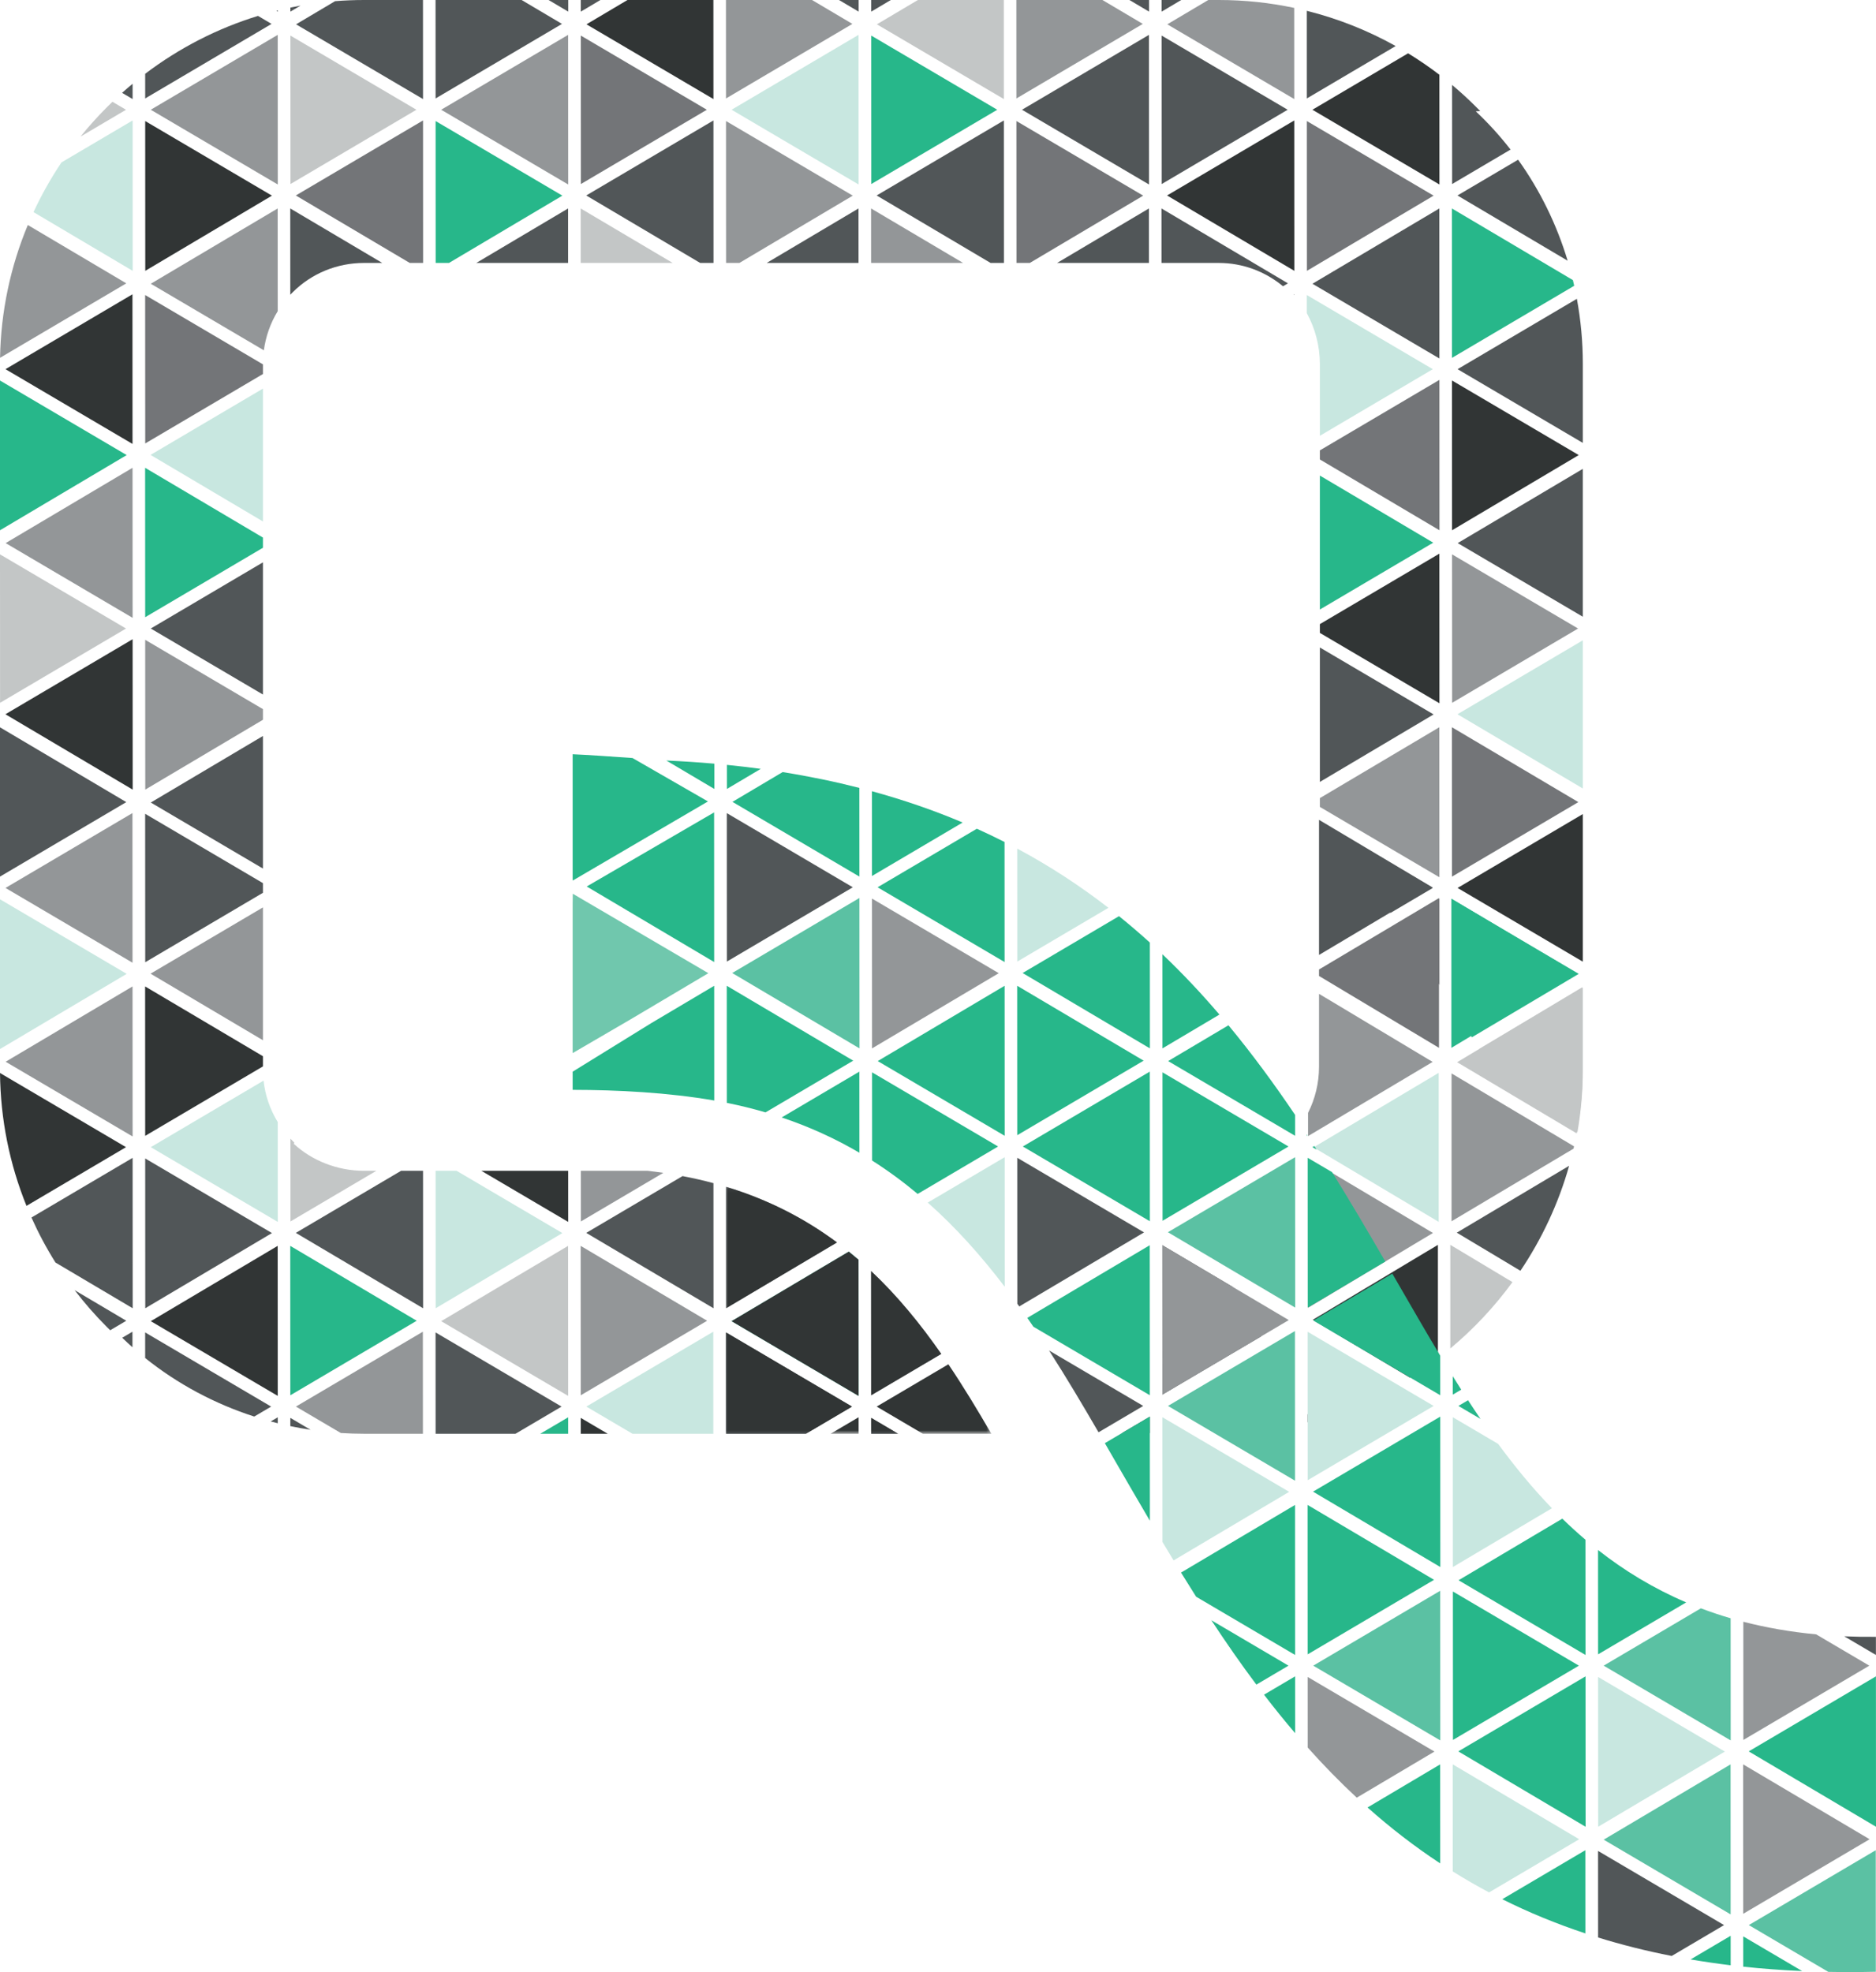 <?xml version="1.0" encoding="utf-8"?>
<!-- Generator: Adobe Illustrator 16.0.0, SVG Export Plug-In . SVG Version: 6.00 Build 0)  -->
<!DOCTYPE svg PUBLIC "-//W3C//DTD SVG 1.1//EN" "http://www.w3.org/Graphics/SVG/1.1/DTD/svg11.dtd">
<svg version="1.1" id="Layer_1" xmlns="http://www.w3.org/2000/svg" xmlns:xlink="http://www.w3.org/1999/xlink" x="0px" y="0px"
	 width="450.572px" height="473.658px" viewBox="0 0 450.572 473.658" enable-background="new 0 0 450.572 473.658"
	 xml:space="preserve">
<g>
	<g>
		<path fill-rule="evenodd" clip-rule="evenodd" fill="#313535" d="M345.354,326.256c-2.154,1.646-4.385,3.196-6.688,4.644
			l-23.358-13.908l15.098-9.044l14.948-8.955V326.256z"/>
		<path fill-rule="evenodd" clip-rule="evenodd" fill="#C3C6C6" d="M363.26,307.938c-4.307,5.907-9.326,11.265-14.932,15.943
			v-24.889L363.26,307.938z"/>
		<polygon fill-rule="evenodd" clip-rule="evenodd" fill="#939698" points="344.162,296.139 329.108,305.156 314.161,314.111 
			314.161,278.275 		"/>
		<polygon fill-rule="evenodd" clip-rule="evenodd" fill="#C8E7E0" points="345.545,257.675 345.545,275.619 345.545,293.473 
			315.482,275.574 		"/>
		<path fill-rule="evenodd" clip-rule="evenodd" fill="#939698" d="M316.798,238.706l12.311,7.375l14.978,8.972l-29.925,17.818
			v-5.578c1.685-3.342,2.637-7.111,2.637-11.092V238.706z"/>
		<polygon fill-rule="evenodd" clip-rule="evenodd" fill="#939698" points="379.017,150.962 348.769,168.803 348.761,151.021 
			348.752,133.148 		"/>
		<polygon fill-rule="evenodd" clip-rule="evenodd" fill="#515658" points="65.317,296.162 50.049,305.224 34.887,314.221 
			34.87,278.241 		"/>
		<polygon fill-rule="evenodd" clip-rule="evenodd" fill="#939698" points="31.85,272.961 1.356,255.013 16.671,245.924 
			31.832,236.927 		"/>
		<polygon fill-rule="evenodd" clip-rule="evenodd" fill="#313535" points="66.709,335.271 36.217,317.323 51.531,308.234 
			66.693,299.237 		"/>
		<polygon fill-rule="evenodd" clip-rule="evenodd" fill="#27B78A" points="69.712,299.236 84.881,308.22 100.082,317.222 
			69.728,335.126 		"/>
		<polygon fill-rule="evenodd" clip-rule="evenodd" fill="#C3C6C6" points="136.46,335.271 105.967,317.323 121.281,308.234 
			136.443,299.237 		"/>
		<polygon fill-rule="evenodd" clip-rule="evenodd" fill="#939698" points="139.462,299.236 154.632,308.22 169.833,317.222 
			139.479,335.126 		"/>
		<path fill-rule="evenodd" clip-rule="evenodd" fill="#27B78A" d="M206.211,335.271l-30.494-17.948l15.315-9.089l12.832-7.614
			c0.789,0.638,1.566,1.285,2.331,1.945L206.211,335.271z"/>
		<path fill-rule="evenodd" clip-rule="evenodd" fill="#939698" d="M226.069,325.192l-16.841,9.934l-0.014-29.841
			C215.551,311.244,221.046,317.988,226.069,325.192z"/>
		<polygon fill-rule="evenodd" clip-rule="evenodd" fill="#313535" points="31.868,189.654 16.698,180.67 1.299,171.551 
			31.852,153.529 		"/>
		<polygon fill-rule="evenodd" clip-rule="evenodd" fill="#C3C6C6" points="30.265,150.962 0.017,168.803 0.009,151.021 0,133.148 
					"/>
		<polygon fill-rule="evenodd" clip-rule="evenodd" fill="#939698" points="31.85,148.393 1.356,130.443 16.671,121.355 
			31.832,112.358 		"/>
		<polygon fill-rule="evenodd" clip-rule="evenodd" fill="#939698" points="31.813,195.284 31.82,213.301 31.828,231.227 
			1.319,213.27 		"/>
		<polygon fill-rule="evenodd" clip-rule="evenodd" fill="#313535" points="65.317,46.992 50.049,56.054 34.887,65.052 
			34.87,29.071 		"/>
		<polygon fill-rule="evenodd" clip-rule="evenodd" fill="#939698" points="66.702,8.373 66.711,26.39 66.719,44.314 36.21,26.358 
					"/>
		<polygon fill-rule="evenodd" clip-rule="evenodd" fill="#939698" points="136.453,8.373 136.461,26.39 136.47,44.314 
			105.961,26.358 		"/>
		<polygon fill-rule="evenodd" clip-rule="evenodd" fill="#C3C6C6" points="100.015,26.36 69.767,44.201 69.759,26.42 69.75,8.547 
					"/>
		<polygon fill-rule="evenodd" clip-rule="evenodd" fill="#C8E7E0" points="206.204,8.373 206.212,26.39 206.22,44.314 
			175.711,26.358 		"/>
		<polygon fill-rule="evenodd" clip-rule="evenodd" fill="#737578" points="169.766,26.36 139.518,44.201 139.51,26.42 
			139.501,8.547 		"/>
		<polygon fill-rule="evenodd" clip-rule="evenodd" fill="#515658" points="275.954,8.373 275.962,26.39 275.97,44.314 
			245.462,26.358 		"/>
		<polygon fill-rule="evenodd" clip-rule="evenodd" fill="#27B78A" points="239.516,26.36 209.268,44.201 209.26,26.42 
			209.252,8.547 		"/>
		<polygon fill-rule="evenodd" clip-rule="evenodd" fill="#313535" points="31.813,70.684 31.82,88.7 31.828,106.625 1.319,88.669 
					"/>
		<polygon fill-rule="evenodd" clip-rule="evenodd" fill="#313535" points="379.18,109.303 363.911,118.364 348.749,127.362 
			348.732,91.382 		"/>
		<polygon fill-rule="evenodd" clip-rule="evenodd" fill="#515658" points="345.711,86.102 315.219,68.153 330.533,59.065 
			345.695,50.068 		"/>
		<polygon fill-rule="evenodd" clip-rule="evenodd" fill="#313535" points="310.871,65.053 295.7,56.069 280.301,46.949 
			310.854,28.929 		"/>
		<polygon fill-rule="evenodd" clip-rule="evenodd" fill="#737578" points="344.319,46.992 329.051,56.054 313.889,65.052 
			313.872,29.071 		"/>
		<polygon fill-rule="evenodd" clip-rule="evenodd" fill="#515658" points="309.267,26.36 279.019,44.201 279.011,26.42 
			279.002,8.547 		"/>
		<polygon fill-rule="evenodd" clip-rule="evenodd" fill="#737578" points="348.714,174.668 363.884,183.651 379.084,192.653 
			348.73,210.557 		"/>
		<path fill-rule="evenodd" clip-rule="evenodd" fill="#515658" d="M31.814,323.592c-0.837-0.744-1.658-1.507-2.464-2.287
			l2.462-1.452L31.814,323.592z"/>
		<path fill-rule="evenodd" clip-rule="evenodd" fill="#515658" d="M61.065,340.235c-9.552-3.085-18.445-7.838-26.202-14.066
			l-0.003-6.142l30.265,17.813L61.065,340.235z"/>
		<path fill-rule="evenodd" clip-rule="evenodd" fill="#515658" d="M66.713,341.845c-0.566-0.141-1.131-0.287-1.692-0.438
			l1.691-0.997L66.713,341.845z"/>
		<path fill-rule="evenodd" clip-rule="evenodd" fill="#515658" d="M74.583,343.408c-1.63-0.245-3.247-0.537-4.852-0.873
			l-0.001-1.983L74.583,343.408z"/>
		<path fill-rule="evenodd" clip-rule="evenodd" fill="#939698" d="M101.574,344.365H87.423c-1.864,0-3.722-0.061-5.568-0.18
			l-10.784-6.348l30.492-17.985l0.009,18.017L101.574,344.365z"/>
		<polygon fill-rule="evenodd" clip-rule="evenodd" fill="#515658" points="123.813,344.365 104.622,344.365 104.619,337.9 
			104.611,320.027 134.875,337.841 		"/>
		<polygon fill-rule="evenodd" clip-rule="evenodd" fill="#27B78A" points="136.465,344.365 129.755,344.365 136.463,340.409 		"/>
		<polygon fill-rule="evenodd" clip-rule="evenodd" fill="#313535" points="145.96,344.365 139.482,344.365 139.48,340.552 		"/>
		<polygon fill-rule="evenodd" clip-rule="evenodd" fill="#C8E7E0" points="171.324,344.365 151.91,344.365 140.821,337.838 
			171.313,319.853 171.321,337.869 		"/>
		<polygon fill-rule="evenodd" clip-rule="evenodd" fill="#515658" points="193.564,344.365 174.373,344.365 174.37,337.9 
			174.361,320.027 204.626,337.841 		"/>
		<polygon fill-rule="evenodd" clip-rule="evenodd" fill="#C3C6C6" points="206.215,344.365 199.506,344.365 206.213,340.409 		"/>
		<polygon fill-rule="evenodd" clip-rule="evenodd" fill="#515658" points="215.71,344.365 209.232,344.365 209.231,340.552 		"/>
		<path fill-rule="evenodd" clip-rule="evenodd" fill="#C3C6C6" d="M238.083,344.365h-16.422l-11.09-6.527l17.208-10.149
			C231.397,333.062,234.784,338.662,238.083,344.365z"/>
		<path fill-rule="evenodd" clip-rule="evenodd" fill="#939698" d="M201.022,298.415l-11.473,6.809l-15.162,8.997l-0.014-29.182
			C184.694,288.181,193.43,292.769,201.022,298.415z"/>
		<path fill-rule="evenodd" clip-rule="evenodd" fill="#515658" d="M171.355,284.172l0.014,30.051l-15.17-8.984l-15.4-9.119
			l23.131-13.643C166.49,282.965,168.966,283.529,171.355,284.172z"/>
		<path fill-rule="evenodd" clip-rule="evenodd" fill="#939698" d="M139.512,281.21h16.049c1.269,0.146,2.519,0.308,3.748,0.488
			l-19.791,11.673L139.512,281.21z"/>
		<polygon fill-rule="evenodd" clip-rule="evenodd" fill="#313535" points="115.615,281.21 136.464,281.21 136.47,293.484 		"/>
		<polygon fill-rule="evenodd" clip-rule="evenodd" fill="#C8E7E0" points="104.622,281.21 109.664,281.21 135.068,296.162 
			119.799,305.224 104.638,314.221 		"/>
		<polygon fill-rule="evenodd" clip-rule="evenodd" fill="#515658" points="96.326,281.21 101.604,281.21 101.619,314.223 
			86.448,305.238 71.049,296.119 		"/>
		<path fill-rule="evenodd" clip-rule="evenodd" fill="#C3C6C6" d="M69.758,273.491c0.181,0.192,0.362,0.381,0.549,0.567
			l0.422,0.427l-0.211,0.199c4.333,4.043,10.482,6.525,16.905,6.525h2.963l-20.619,12.161l-0.008-17.781L69.758,273.491z"/>
		<path fill-rule="evenodd" clip-rule="evenodd" fill="#C8E7E0" d="M63.298,259.551c0.389,3.545,1.563,6.934,3.41,9.949l0.003,6.059
			l0.008,17.926L36.21,275.527L63.298,259.551z"/>
		<polygon fill-rule="evenodd" clip-rule="evenodd" fill="#313535" points="63.155,253.688 63.155,256.13 34.867,272.815 
			34.852,236.926 50.021,245.909 		"/>
		<polygon fill-rule="evenodd" clip-rule="evenodd" fill="#939698" points="63.155,217.938 63.155,249.849 51.559,242.98 
			36.158,233.861 		"/>
		<polygon fill-rule="evenodd" clip-rule="evenodd" fill="#515658" points="63.155,212.113 63.155,214.434 34.877,231.113 
			34.868,213.331 34.86,195.459 		"/>
		<polygon fill-rule="evenodd" clip-rule="evenodd" fill="#515658" points="63.155,176.768 63.155,208.611 36.217,192.755 
			51.531,183.666 		"/>
		<polygon fill-rule="evenodd" clip-rule="evenodd" fill="#939698" points="63.155,170.321 63.155,172.876 50.049,180.654 
			34.887,189.652 34.87,153.672 		"/>
		<polygon fill-rule="evenodd" clip-rule="evenodd" fill="#515658" points="63.155,135.065 63.155,166.818 36.21,150.959 		"/>
		<polygon fill-rule="evenodd" clip-rule="evenodd" fill="#27B78A" points="63.155,129.118 63.155,131.562 34.867,148.246 
			34.852,112.357 50.021,121.34 		"/>
		<polygon fill-rule="evenodd" clip-rule="evenodd" fill="#C8E7E0" points="63.155,93.337 63.155,125.248 51.559,118.38 
			36.158,109.26 		"/>
		<polygon fill-rule="evenodd" clip-rule="evenodd" fill="#737578" points="63.155,87.513 63.155,89.833 34.877,106.512 
			34.868,88.73 34.86,70.858 		"/>
		<path fill-rule="evenodd" clip-rule="evenodd" fill="#939698" d="M66.704,74.732c-1.75,2.859-2.882,6.063-3.33,9.406
			L36.217,68.153l15.314-9.088l15.162-8.997L66.704,74.732z"/>
		<path fill-rule="evenodd" clip-rule="evenodd" fill="#515658" d="M91.813,63.155h-4.39c-6.423,0-12.572,2.488-17.116,7.037
			l-0.113,0.114c-0.16,0.16-0.317,0.322-0.473,0.485l-0.009-20.725l15.169,8.982L91.813,63.155z"/>
		<polygon fill-rule="evenodd" clip-rule="evenodd" fill="#737578" points="101.618,63.155 98.414,63.155 86.448,56.069 
			71.049,46.949 101.603,28.929 		"/>
		<polygon fill-rule="evenodd" clip-rule="evenodd" fill="#27B78A" points="107.833,63.155 104.637,63.155 104.62,29.071 
			135.068,46.992 119.799,56.054 		"/>
		<polygon fill-rule="evenodd" clip-rule="evenodd" fill="#515658" points="136.449,63.155 114.391,63.155 121.281,59.065 
			136.443,50.068 		"/>
		<polygon fill-rule="evenodd" clip-rule="evenodd" fill="#C3C6C6" points="161.563,63.155 139.468,63.155 139.462,50.067 
			154.632,59.05 		"/>
		<polygon fill-rule="evenodd" clip-rule="evenodd" fill="#515658" points="171.368,63.155 168.164,63.155 156.199,56.069 
			140.799,46.949 171.353,28.929 		"/>
		<polygon fill-rule="evenodd" clip-rule="evenodd" fill="#939698" points="177.583,63.155 174.387,63.155 174.371,29.071 
			204.818,46.992 189.55,56.054 		"/>
		<polygon fill-rule="evenodd" clip-rule="evenodd" fill="#515658" points="206.199,63.155 184.141,63.155 191.032,59.065 
			206.193,50.068 		"/>
		<polygon fill-rule="evenodd" clip-rule="evenodd" fill="#939698" points="231.313,63.155 209.219,63.155 209.212,50.067 
			224.383,59.05 		"/>
		<polygon fill-rule="evenodd" clip-rule="evenodd" fill="#515658" points="241.119,63.155 237.914,63.155 225.949,56.069 
			210.55,46.949 241.104,28.929 		"/>
		<polygon fill-rule="evenodd" clip-rule="evenodd" fill="#737578" points="247.334,63.155 244.138,63.155 244.122,29.071 
			274.569,46.992 259.3,56.054 		"/>
		<polygon fill-rule="evenodd" clip-rule="evenodd" fill="#515658" points="275.95,63.155 253.891,63.155 260.782,59.065 
			275.944,50.068 		"/>
		<path fill-rule="evenodd" clip-rule="evenodd" fill="#515658" d="M308.146,68.753c-4.318-3.587-9.734-5.598-15.412-5.598h-13.766
			l-0.006-13.088l15.17,8.982l15.201,9.003L308.146,68.753z"/>
		<polygon fill-rule="evenodd" clip-rule="evenodd" fill="#515658" points="310.814,70.889 310.693,70.755 310.814,70.684 		"/>
		<path fill-rule="evenodd" clip-rule="evenodd" fill="#C8E7E0" d="M317.001,104.671V87.422c0-4.352-1.142-8.582-3.137-12.206
			l-0.002-4.357l30.265,17.813L317.001,104.671z"/>
		<polygon fill-rule="evenodd" clip-rule="evenodd" fill="#737578" points="317.001,110.351 317.001,108.175 345.714,91.239 
			345.73,127.363 330.561,118.38 		"/>
		<polygon fill-rule="evenodd" clip-rule="evenodd" fill="#27B78A" points="317.001,146.399 317.001,114.222 329.023,121.34 
			344.225,130.343 		"/>
		<polygon fill-rule="evenodd" clip-rule="evenodd" fill="#313535" points="317.001,152.012 317.001,149.903 345.705,132.974 
			345.713,150.99 345.721,168.916 		"/>
		<polygon fill-rule="evenodd" clip-rule="evenodd" fill="#515658" points="317.001,187.805 317.001,155.515 344.319,171.593 
			329.051,180.654 		"/>
		<polygon fill-rule="evenodd" clip-rule="evenodd" fill="#939698" points="317.001,193.804 317.001,191.696 330.533,183.666 
			345.695,174.669 345.711,210.703 		"/>
		<path fill-rule="evenodd" clip-rule="evenodd" fill="#515658" d="M333.941,219.28c-5.262-7.2-10.86-14.142-16.94-20.704v-1.27
			l27.126,15.966L333.941,219.28z"/>
		<path fill-rule="evenodd" clip-rule="evenodd" fill="#737578" d="M345.724,236.565c-3.222-5.028-6.543-9.983-10.007-14.829
			l9.997-5.896L345.724,236.565z"/>
		<path fill-rule="evenodd" clip-rule="evenodd" fill="#27B78A" d="M353.514,249.135c-1.571-2.609-3.159-5.208-4.77-7.79
			l-0.012-25.361l30.447,17.921l-15.269,9.062L353.514,249.135z"/>
		<path fill-rule="evenodd" clip-rule="evenodd" fill="#C3C6C6" d="M380.157,237.181v19.763c0,5.068-0.439,10.081-1.296,14.993
			l-18.204-10.715c-1.799-3.089-3.608-6.172-5.438-9.241l10.205-6.057L380.157,237.181z"/>
		<polygon fill-rule="evenodd" clip-rule="evenodd" fill="#313535" points="380.157,195.524 380.157,230.977 350.072,213.27 		"/>
		<polygon fill-rule="evenodd" clip-rule="evenodd" fill="#C8E7E0" points="380.157,153.793 380.157,189.38 365.45,180.67 
			350.051,171.551 		"/>
		<polygon fill-rule="evenodd" clip-rule="evenodd" fill="#515658" points="380.157,112.612 380.157,148.13 350.108,130.443 
			365.424,121.355 		"/>
		<path fill-rule="evenodd" clip-rule="evenodd" fill="#515658" d="M378.728,71.767c0.944,5.113,1.43,10.353,1.43,15.655v18.954
			l-30.085-17.707L378.728,71.767z"/>
		<path fill-rule="evenodd" clip-rule="evenodd" fill="#27B78A" d="M377.775,67.276c0.108,0.453,0.213,0.907,0.314,1.362
			L348.73,85.956l-0.017-35.889l15.17,8.982L377.775,67.276z"/>
		<path fill-rule="evenodd" clip-rule="evenodd" fill="#515658" d="M364.613,38.36c5.251,7.328,9.266,15.534,11.898,24.26
			l-11.062-6.551l-15.399-9.12L364.613,38.36z"/>
		<path fill-rule="evenodd" clip-rule="evenodd" fill="#515658" d="M348.758,20.399c1.981,1.659,3.898,3.412,5.743,5.256
			l1.019,1.025l-1.076,0.057c3.032,2.848,5.822,5.922,8.355,9.189l-14.03,8.274l-0.008-17.781L348.758,20.399z"/>
		<path fill-rule="evenodd" clip-rule="evenodd" fill="#313535" d="M338.192,12.804c2.585,1.581,5.095,3.301,7.517,5.154
			l0.004,8.432l0.008,17.925l-30.509-17.956L338.192,12.804z"/>
		<path fill-rule="evenodd" clip-rule="evenodd" fill="#515658" d="M313.86,2.596c7.465,1.866,14.64,4.713,21.35,8.463
			l-21.341,12.587L313.86,2.596z"/>
		<path fill-rule="evenodd" clip-rule="evenodd" fill="#939698" d="M290.205,0h2.529c6.144,0,12.207,0.645,18.107,1.898l0.01,21.893
			L280.358,5.843L290.205,0z"/>
		<polygon fill-rule="evenodd" clip-rule="evenodd" fill="#515658" points="278.997,0 283.706,0 278.998,2.794 		"/>
		<polygon fill-rule="evenodd" clip-rule="evenodd" fill="#515658" points="271.26,0 275.979,0 275.98,2.795 		"/>
		<polygon fill-rule="evenodd" clip-rule="evenodd" fill="#939698" points="244.108,0 264.777,0 274.474,5.742 244.119,23.646 		"/>
		<polygon fill-rule="evenodd" clip-rule="evenodd" fill="#C3C6C6" points="220.454,0 241.09,0 241.101,23.791 210.607,5.843 		"/>
		<polygon fill-rule="evenodd" clip-rule="evenodd" fill="#515658" points="209.246,0 213.956,0 209.248,2.794 		"/>
		<polygon fill-rule="evenodd" clip-rule="evenodd" fill="#515658" points="201.51,0 206.229,0 206.229,2.795 		"/>
		<polygon fill-rule="evenodd" clip-rule="evenodd" fill="#939698" points="174.357,0 195.027,0 204.723,5.742 174.368,23.646 		"/>
		<polygon fill-rule="evenodd" clip-rule="evenodd" fill="#313535" points="150.704,0 171.34,0 171.351,23.791 140.857,5.843 		"/>
		<polygon fill-rule="evenodd" clip-rule="evenodd" fill="#515658" points="139.496,0 144.205,0 139.497,2.794 		"/>
		<polygon fill-rule="evenodd" clip-rule="evenodd" fill="#515658" points="131.759,0 136.478,0 136.479,2.795 		"/>
		<polygon fill-rule="evenodd" clip-rule="evenodd" fill="#515658" points="104.607,0 125.277,0 134.973,5.742 104.618,23.646 		"/>
		<path fill-rule="evenodd" clip-rule="evenodd" fill="#515658" d="M80.482,0.278C82.781,0.094,85.096,0,87.423,0h14.166
			l0.011,23.791L71.106,5.843L80.482,0.278z"/>
		<path fill-rule="evenodd" clip-rule="evenodd" fill="#515658" d="M69.746,1.82c0.809-0.169,1.621-0.326,2.436-0.472l-2.435,1.445
			L69.746,1.82z"/>
		<polygon fill-rule="evenodd" clip-rule="evenodd" fill="#515658" points="66.383,2.59 66.729,2.505 66.729,2.795 		"/>
		<path fill-rule="evenodd" clip-rule="evenodd" fill="#515658" d="M34.865,17.725c8.188-6.212,17.36-10.913,27.107-13.907
			l3.25,1.925L34.867,23.646L34.865,17.725z"/>
		<path fill-rule="evenodd" clip-rule="evenodd" fill="#515658" d="M29.317,22.301c0.831-0.743,1.675-1.471,2.53-2.181l0.002,3.671
			L29.317,22.301z"/>
		<path fill-rule="evenodd" clip-rule="evenodd" fill="#C3C6C6" d="M19.335,32.807c1.971-2.443,4.079-4.794,6.321-7.037l0.114-0.114
			c0.408-0.408,0.821-0.812,1.237-1.211l3.257,1.916L19.335,32.807z"/>
		<path fill-rule="evenodd" clip-rule="evenodd" fill="#C8E7E0" d="M8.047,50.946c1.919-4.14,4.165-8.133,6.722-11.941
			l17.083-10.076l0.017,36.124l-15.17-8.983L8.047,50.946z"/>
		<path fill-rule="evenodd" clip-rule="evenodd" fill="#939698" d="M0.015,85.934c0.189-11.08,2.489-21.874,6.666-31.888l8.45,5.004
			l15.201,9.003L0.015,85.934z"/>
		<polygon fill-rule="evenodd" clip-rule="evenodd" fill="#27B78A" points="0,127.359 0,91.394 30.427,109.303 15.158,118.364 		"/>
		<polygon fill-rule="evenodd" clip-rule="evenodd" fill="#515658" points="0,210.543 0,174.691 15.131,183.651 30.332,192.653 		
			"/>
		<polygon fill-rule="evenodd" clip-rule="evenodd" fill="#C8E7E0" points="0,251.961 0,215.995 30.427,233.904 15.158,242.966 		
			"/>
		<path fill-rule="evenodd" clip-rule="evenodd" fill="#313535" d="M6.362,289.628c-4.066-10.037-6.259-20.836-6.357-31.908
			l30.26,17.811L6.362,289.628z"/>
		<path fill-rule="evenodd" clip-rule="evenodd" fill="#515658" d="M13.325,303.241c-2.179-3.472-4.106-7.084-5.771-10.812
			l24.298-14.331l0.017,36.124l-15.17-8.984L13.325,303.241z"/>
		<path fill-rule="evenodd" clip-rule="evenodd" fill="#515658" d="M26.459,319.507l-0.803-0.798
			c-2.787-2.789-5.367-5.741-7.73-8.834l12.406,7.347L26.459,319.507z"/>
		<polygon fill-rule="evenodd" clip-rule="evenodd" fill="#27B78A" points="315.673,275.256 316.229,276.125 315.212,275.527 		"/>
		<polygon fill-rule="evenodd" clip-rule="evenodd" fill="#27B78A" points="313.869,272.474 314.03,272.72 313.869,272.815 		"/>
		<polygon fill-rule="evenodd" clip-rule="evenodd" fill="#737578" points="345.614,251.675 330.667,242.72 316.798,234.412 
			316.798,232.854 345.614,215.696 		"/>
		<polygon fill-rule="evenodd" clip-rule="evenodd" fill="#27B78A" points="378.592,233.702 363.537,242.72 348.59,251.675 
			348.59,215.84 		"/>
		<polygon fill-rule="evenodd" clip-rule="evenodd" fill="#515658" points="344.051,213.138 316.798,229.364 316.798,196.91 		"/>
		<path fill-rule="evenodd" clip-rule="evenodd" fill="#515658" d="M376.869,280.004c-2.562,9.073-6.548,17.564-11.699,25.215
			l-0.105-0.063l-15.174-9.09L376.869,280.004z"/>
		<path fill-rule="evenodd" clip-rule="evenodd" fill="#939698" d="M378.046,275.333c-0.041,0.185-0.079,0.37-0.121,0.553
			l-29.296,17.443v-17.71v-17.801L378.046,275.333z"/>
		<path fill-rule="evenodd" clip-rule="evenodd" fill="#C3C6C6" d="M380.013,261.178c-0.213,3.747-0.659,7.435-1.329,11.046
			l-28.717-17.099l15.098-9.044l14.948-8.954V261.178z"/>
	</g>
	<defs>
		<filter id="Adobe_OpacityMaskFilter" filterUnits="userSpaceOnUse" x="174.361" y="285.039" width="63.722" height="59.326">
			<feColorMatrix  type="matrix" values="1 0 0 0 0  0 1 0 0 0  0 0 1 0 0  0 0 0 1 0"/>
		</filter>
	</defs>
	<mask maskUnits="userSpaceOnUse" x="174.361" y="285.039" width="63.722" height="59.326" id="SVGID_1_">
		<g filter="url(#Adobe_OpacityMaskFilter)">
			<linearGradient id="SVGID_2_" gradientUnits="userSpaceOnUse" x1="209.08" y1="312.442" x2="179.316" y2="339.877">
				<stop  offset="0" style="stop-color:#FFFFFF"/>
				<stop  offset="0.11" style="stop-color:#CBCBCB"/>
				<stop  offset="0.239" style="stop-color:#969696"/>
				<stop  offset="0.37" style="stop-color:#686868"/>
				<stop  offset="0.499" style="stop-color:#434343"/>
				<stop  offset="0.628" style="stop-color:#252525"/>
				<stop  offset="0.755" style="stop-color:#111111"/>
				<stop  offset="0.879" style="stop-color:#040404"/>
				<stop  offset="1" style="stop-color:#000000"/>
			</linearGradient>
			<rect x="174.349" y="285.119" fill-rule="evenodd" clip-rule="evenodd" fill="url(#SVGID_2_)" width="64.561" height="59.166"/>
		</g>
	</mask>
	<g mask="url(#SVGID_1_)">
		<path fill-rule="evenodd" clip-rule="evenodd" fill="#313535" d="M175.717,317.323l30.494,17.948l-0.016-32.706
			c-0.765-0.66-1.542-1.308-2.331-1.945l-12.832,7.614L175.717,317.323z"/>
		<path fill-rule="evenodd" clip-rule="evenodd" fill="#313535" d="M209.215,305.285l0.014,29.841l16.841-9.934
			C221.046,317.988,215.551,311.244,209.215,305.285z"/>
		<polygon fill-rule="evenodd" clip-rule="evenodd" fill="#313535" points="174.361,320.027 174.37,337.9 174.373,344.365 
			193.564,344.365 204.626,337.841 		"/>
		<polygon fill-rule="evenodd" clip-rule="evenodd" fill="#313535" points="199.506,344.365 206.215,344.365 206.213,340.409 		"/>
		<polygon fill-rule="evenodd" clip-rule="evenodd" fill="#313535" points="209.232,344.365 215.71,344.365 209.231,340.552 		"/>
		<path fill-rule="evenodd" clip-rule="evenodd" fill="#313535" d="M227.779,327.688l-17.208,10.149l11.09,6.527h16.422
			C234.784,338.662,231.397,333.062,227.779,327.688z"/>
		<path fill-rule="evenodd" clip-rule="evenodd" fill="#313535" d="M189.55,305.224l11.473-6.809
			c-7.593-5.646-16.328-10.234-26.648-13.376l0.014,29.182L189.55,305.224z"/>
	</g>
	<g>
		<polygon fill-rule="evenodd" clip-rule="evenodd" fill="#515658" points="276.166,344.205 269.456,344.205 276.164,340.249 		"/>
		<path fill-rule="evenodd" clip-rule="evenodd" fill="#515658" d="M314.072,339.626c0.354,0.571,0.707,1.141,1.063,1.71
			c-0.354,0.093-0.707,0.184-1.063,0.272V339.626z"/>
		<path fill-rule="evenodd" clip-rule="evenodd" fill="#515658" d="M296.033,309.066l1.149,1.989
			c1.91,3.308,3.819,6.613,5.737,9.908l-23.74,14.002l-0.017-35.89l15.17,8.983L296.033,309.066z"/>
		<polygon fill-rule="evenodd" clip-rule="evenodd" fill="#27B78A" points="276.154,257.383 276.163,275.399 276.171,293.324 
			245.662,275.367 		"/>
		<polygon fill-rule="evenodd" clip-rule="evenodd" fill="#27B78A" points="241.301,272.801 210.809,254.853 226.123,245.765 
			241.284,236.768 		"/>
		<polygon fill-rule="evenodd" clip-rule="evenodd" fill="#27B78A" points="244.304,236.766 259.474,245.749 274.674,254.752 
			244.319,272.655 		"/>
		<polygon fill-rule="evenodd" clip-rule="evenodd" fill="#5BC1A3" points="311.015,319.693 311.023,337.71 311.031,355.635 
			280.522,337.679 		"/>
		<polygon fill-rule="evenodd" clip-rule="evenodd" fill="#939698" points="279.163,299.076 294.333,308.06 309.534,317.063 
			279.18,334.966 		"/>
		<polygon fill-rule="evenodd" clip-rule="evenodd" fill="#5BC1A3" points="206.43,251.805 191.26,242.82 175.86,233.701 
			206.413,215.681 		"/>
		<polygon fill-rule="evenodd" clip-rule="evenodd" fill="#939698" points="239.879,233.744 224.61,242.806 209.448,251.804 
			209.432,215.823 		"/>
		<polygon fill-rule="evenodd" clip-rule="evenodd" fill="#515658" points="204.826,213.112 174.578,230.953 174.57,213.172 
			174.562,195.299 		"/>
		<polygon fill-rule="evenodd" clip-rule="evenodd" fill="#27B78A" points="345.931,376.373 330.761,367.39 315.361,358.27 
			345.914,340.249 		"/>
		<polygon fill-rule="evenodd" clip-rule="evenodd" fill="#C8E7E0" points="344.327,337.681 314.079,355.521 314.07,337.74 
			314.063,319.867 		"/>
		<polygon fill-rule="evenodd" clip-rule="evenodd" fill="#5BC1A3" points="311.07,314.063 295.9,305.079 280.501,295.959 
			311.055,277.938 		"/>
		<polygon fill-rule="evenodd" clip-rule="evenodd" fill="#27B78A" points="309.467,275.37 279.219,293.211 279.211,275.43 
			279.202,257.557 		"/>
		<polygon fill-rule="evenodd" clip-rule="evenodd" fill="#5BC1A3" points="415.662,459.806 385.169,441.857 400.484,432.769 
			415.646,423.771 		"/>
		<polygon fill-rule="evenodd" clip-rule="evenodd" fill="#939698" points="418.664,423.771 433.834,432.754 449.035,441.756 
			418.681,459.659 		"/>
		<polygon fill-rule="evenodd" clip-rule="evenodd" fill="#5BC1A3" points="345.905,382.076 345.913,400.093 345.922,418.019 
			315.412,400.062 		"/>
		<polygon fill-rule="evenodd" clip-rule="evenodd" fill="#27B78A" points="314.054,361.46 329.224,370.443 344.425,379.445 
			314.07,397.349 		"/>
		<polygon fill-rule="evenodd" clip-rule="evenodd" fill="#27B78A" points="380.821,438.757 365.65,429.772 350.251,420.653 
			380.805,402.632 		"/>
		<polygon fill-rule="evenodd" clip-rule="evenodd" fill="#C8E7E0" points="414.271,420.696 399.002,429.758 383.84,438.755 
			383.823,402.775 		"/>
		<polygon fill-rule="evenodd" clip-rule="evenodd" fill="#27B78A" points="379.217,400.064 348.969,417.905 348.961,400.123 
			348.953,382.251 		"/>
		<polygon fill-rule="evenodd" clip-rule="evenodd" fill="#27B78A" points="450.572,438.757 435.401,429.772 420.002,420.653 
			450.556,402.632 		"/>
		<path fill-rule="evenodd" clip-rule="evenodd" fill="#515658" d="M442.941,393.015c2.471,0.107,5.009,0.146,7.609,0.122
			l0.002,4.358L442.941,393.015z"/>
		<path fill-rule="evenodd" clip-rule="evenodd" fill="#939698" d="M418.707,389.519c5.438,1.406,11.252,2.43,17.484,3.025
			l12.776,7.521l-30.248,17.841l-0.008-17.782L418.707,389.519z"/>
		<path fill-rule="evenodd" clip-rule="evenodd" fill="#5BC1A3" d="M408.513,386.289c2.307,0.875,4.687,1.675,7.146,2.394
			l0.006,11.41l0.008,17.926l-30.509-17.957L408.513,386.289z"/>
		<path fill-rule="evenodd" clip-rule="evenodd" fill="#27B78A" d="M383.809,372.285c6.314,4.961,13.301,9.226,21.174,12.583
			l-21.162,12.48L383.809,372.285z"/>
		<path fill-rule="evenodd" clip-rule="evenodd" fill="#27B78A" d="M375.233,364.756c1.794,1.748,3.644,3.437,5.556,5.061
			l0.013,27.679l-30.493-17.948l15.315-9.089L375.233,364.756z"/>
		<path fill-rule="evenodd" clip-rule="evenodd" fill="#C8E7E0" d="M359.82,346.801c4.013,5.462,8.276,10.655,12.918,15.453
			l-8.627,5.12l-15.162,8.998l-0.017-35.98L359.82,346.801z"/>
		<path fill-rule="evenodd" clip-rule="evenodd" fill="#27B78A" d="M352.591,336.312c0.983,1.511,1.978,3.009,2.988,4.49
			l-5.306-3.123L352.591,336.312z"/>
		<path fill-rule="evenodd" clip-rule="evenodd" fill="#27B78A" d="M348.928,330.548c0.672,1.08,1.348,2.154,2.028,3.224
			l-2.025,1.194L348.928,330.548z"/>
		<path fill-rule="evenodd" clip-rule="evenodd" fill="#27B78A" d="M334.4,305.898l2.389,4.133
			c3.018,5.227,6.031,10.441,9.118,15.57l0.005,9.51l-30.493-17.948l15.314-9.088L334.4,305.898z"/>
		<path fill-rule="evenodd" clip-rule="evenodd" fill="#27B78A" d="M319.93,281.528c4.387,7.075,8.613,14.266,12.794,21.475
			l-3.473,2.061l-15.162,8.998l-0.017-35.98L319.93,281.528z"/>
		<path fill-rule="evenodd" clip-rule="evenodd" fill="#27B78A" d="M295.045,246.256c5.706,6.885,10.992,14.097,16.004,21.517
			l0.003,5.028l-30.493-17.948L295.045,246.256z"/>
		<path fill-rule="evenodd" clip-rule="evenodd" fill="#27B78A" d="M279.188,229.197c4.844,4.608,9.388,9.453,13.691,14.487
			l-13.681,8.119L279.188,229.197z"/>
		<path fill-rule="evenodd" clip-rule="evenodd" fill="#27B78A" d="M268.76,220.047c2.546,2.054,5.015,4.168,7.409,6.341
			l0.012,25.417l-15.171-8.984l-15.399-9.119L268.76,220.047z"/>
		<path fill-rule="evenodd" clip-rule="evenodd" fill="#C8E7E0" d="M244.316,203.818c7.921,4.244,15.183,9.019,21.904,14.223
			l-21.893,12.912l-0.008-17.781L244.316,203.818z"/>
		<path fill-rule="evenodd" clip-rule="evenodd" fill="#27B78A" d="M234.616,199.046c2.267,1.021,4.482,2.084,6.651,3.185
			l0.005,10.91l0.008,17.926l-30.509-17.957L234.616,199.046z"/>
		<path fill-rule="evenodd" clip-rule="evenodd" fill="#27B78A" d="M209.42,190.041c7.738,2.119,14.985,4.636,21.782,7.514
			l-21.772,12.843L209.42,190.041z"/>
		<path fill-rule="evenodd" clip-rule="evenodd" fill="#27B78A" d="M187.971,185.442c6.438,1.028,12.574,2.3,18.43,3.798
			l0.011,21.303l-30.493-17.948L187.971,185.442z"/>
		<path fill-rule="evenodd" clip-rule="evenodd" fill="#27B78A" d="M174.585,183.711c2.763,0.278,5.479,0.594,8.138,0.954
			l-8.135,4.827L174.585,183.711z"/>
		<path fill-rule="evenodd" clip-rule="evenodd" fill="#27B78A" d="M160.036,182.664c3.937,0.178,7.783,0.428,11.53,0.758
			l0.003,6.072L160.036,182.664z"/>
		<path fill-rule="evenodd" clip-rule="evenodd" fill="#27B78A" d="M137.57,211.492l-0.033-0.407v-29.93
			c3.574,0.158,9.496,0.559,14.369,0.907l18.127,10.431L137.57,211.492z"/>
		<polygon fill-rule="evenodd" clip-rule="evenodd" fill="#27B78A" points="140.915,212.92 171.514,195.124 171.522,213.141 
			171.53,231.066 		"/>
		<polygon fill-rule="evenodd" clip-rule="evenodd" fill="#70C7AD" points="151.366,244.879 137.537,252.938 137.537,217.126 
			137.569,214.662 170.129,233.744 154.86,242.806 		"/>
		<path fill-rule="evenodd" clip-rule="evenodd" fill="#27B78A" d="M171.547,264.323c-11.131-1.93-23.286-2.544-34.01-2.559V257.4
			l18.835-11.636l15.162-8.997L171.547,264.323z"/>
		<path fill-rule="evenodd" clip-rule="evenodd" fill="#27B78A" d="M183.864,267.173c-2.987-0.875-6.086-1.638-9.299-2.282
			l-0.013-28.125l15.17,8.983l15.201,9.003L183.864,267.173z"/>
		<path fill-rule="evenodd" clip-rule="evenodd" fill="#27B78A" d="M206.413,276.871c-5.71-3.352-11.905-6.209-18.674-8.479
			l18.665-11.009l0.008,18.017L206.413,276.871z"/>
		<path fill-rule="evenodd" clip-rule="evenodd" fill="#27B78A" d="M220.402,286.762c-3.442-2.88-7.08-5.564-10.94-8.021
			l-0.001-3.311l-0.009-17.873l30.264,17.813L220.402,286.762z"/>
		<path fill-rule="evenodd" clip-rule="evenodd" fill="#C8E7E0" d="M241.317,309.064c-5.579-7.323-11.653-14.162-18.497-20.224
			l18.483-10.902L241.317,309.064z"/>
		<path fill-rule="evenodd" clip-rule="evenodd" fill="#515658" d="M244.801,313.787c-0.154-0.215-0.308-0.432-0.463-0.646
			l-0.016-35.06l30.447,17.921l-15.269,9.062L244.801,313.787z"/>
		<path fill-rule="evenodd" clip-rule="evenodd" fill="#27B78A" d="M248.186,318.646c-0.48-0.709-0.963-1.414-1.45-2.115
			l14.247-8.455l15.162-8.997l0.017,36.033L248.186,318.646z"/>
		<path fill-rule="evenodd" clip-rule="evenodd" fill="#515658" d="M263.842,344.013c-3.854-6.636-7.765-13.236-11.882-19.644
			l22.616,13.312L263.842,344.013z"/>
		<path fill-rule="evenodd" clip-rule="evenodd" fill="#27B78A" d="M276.176,365.258c-2.938-4.989-5.842-10.017-8.749-15.051
			l-2.07-3.584l10.808-6.374L276.176,365.258z"/>
		<path fill-rule="evenodd" clip-rule="evenodd" fill="#C8E7E0" d="M281.869,374.787c-0.896-1.474-1.786-2.954-2.673-4.438
			l-0.015-29.958l30.448,17.921l-15.269,9.062L281.869,374.787z"/>
		<path fill-rule="evenodd" clip-rule="evenodd" fill="#27B78A" d="M287.282,383.504c-1.22-1.921-2.428-3.854-3.625-5.796
			l12.216-7.25l15.162-8.997l0.017,36.034L287.282,383.504z"/>
		<path fill-rule="evenodd" clip-rule="evenodd" fill="#27B78A" d="M301.75,404.616c-3.754-5.014-7.34-10.182-10.812-15.458
			l18.528,10.906L301.75,404.616z"/>
		<path fill-rule="evenodd" clip-rule="evenodd" fill="#27B78A" d="M311.061,416.277c-2.57-3.009-5.056-6.094-7.473-9.241
			l7.467-4.404L311.061,416.277z"/>
		<path fill-rule="evenodd" clip-rule="evenodd" fill="#939698" d="M325.859,431.771c-4.128-3.833-8.041-7.857-11.779-12.04
			l-0.008-16.955l30.447,17.921l-15.269,9.062L325.859,431.771z"/>
		<path fill-rule="evenodd" clip-rule="evenodd" fill="#27B78A" d="M345.906,447.559c-6.236-4.106-12.03-8.606-17.457-13.434
			l2.284-1.356l15.162-8.997L345.906,447.559z"/>
		<path fill-rule="evenodd" clip-rule="evenodd" fill="#C8E7E0" d="M357.639,454.523c-2.999-1.593-5.898-3.273-8.713-5.029
			l-0.012-25.724l15.17,8.983l15.201,9.002L357.639,454.523z"/>
		<path fill-rule="evenodd" clip-rule="evenodd" fill="#27B78A" d="M380.774,464.376c-7.095-2.351-13.735-5.104-19.967-8.218
			l19.958-11.771l0.008,18.017L380.774,464.376z"/>
		<path fill-rule="evenodd" clip-rule="evenodd" fill="#515658" d="M401.508,469.789c-6.194-1.216-12.08-2.702-17.685-4.437
			l-0.001-2.918l-0.009-17.873l30.265,17.813L401.508,469.789z"/>
		<path fill-rule="evenodd" clip-rule="evenodd" fill="#27B78A" d="M415.668,472.024c-3.29-0.397-6.495-0.869-9.629-1.403
			l9.626-5.679L415.668,472.024z"/>
		<path fill-rule="evenodd" clip-rule="evenodd" fill="#27B78A" d="M432.835,473.415c-4.872-0.214-9.585-0.568-14.148-1.054
			l-0.003-7.275L432.835,473.415z"/>
		<path fill-rule="evenodd" clip-rule="evenodd" fill="#5BC1A3" d="M450.529,473.585c-3.896,0.09-7.698,0.096-11.412,0.025
			l-19.094-11.238l30.492-17.985l0.009,18.017L450.529,473.585z"/>
	</g>
</g>
</svg>
